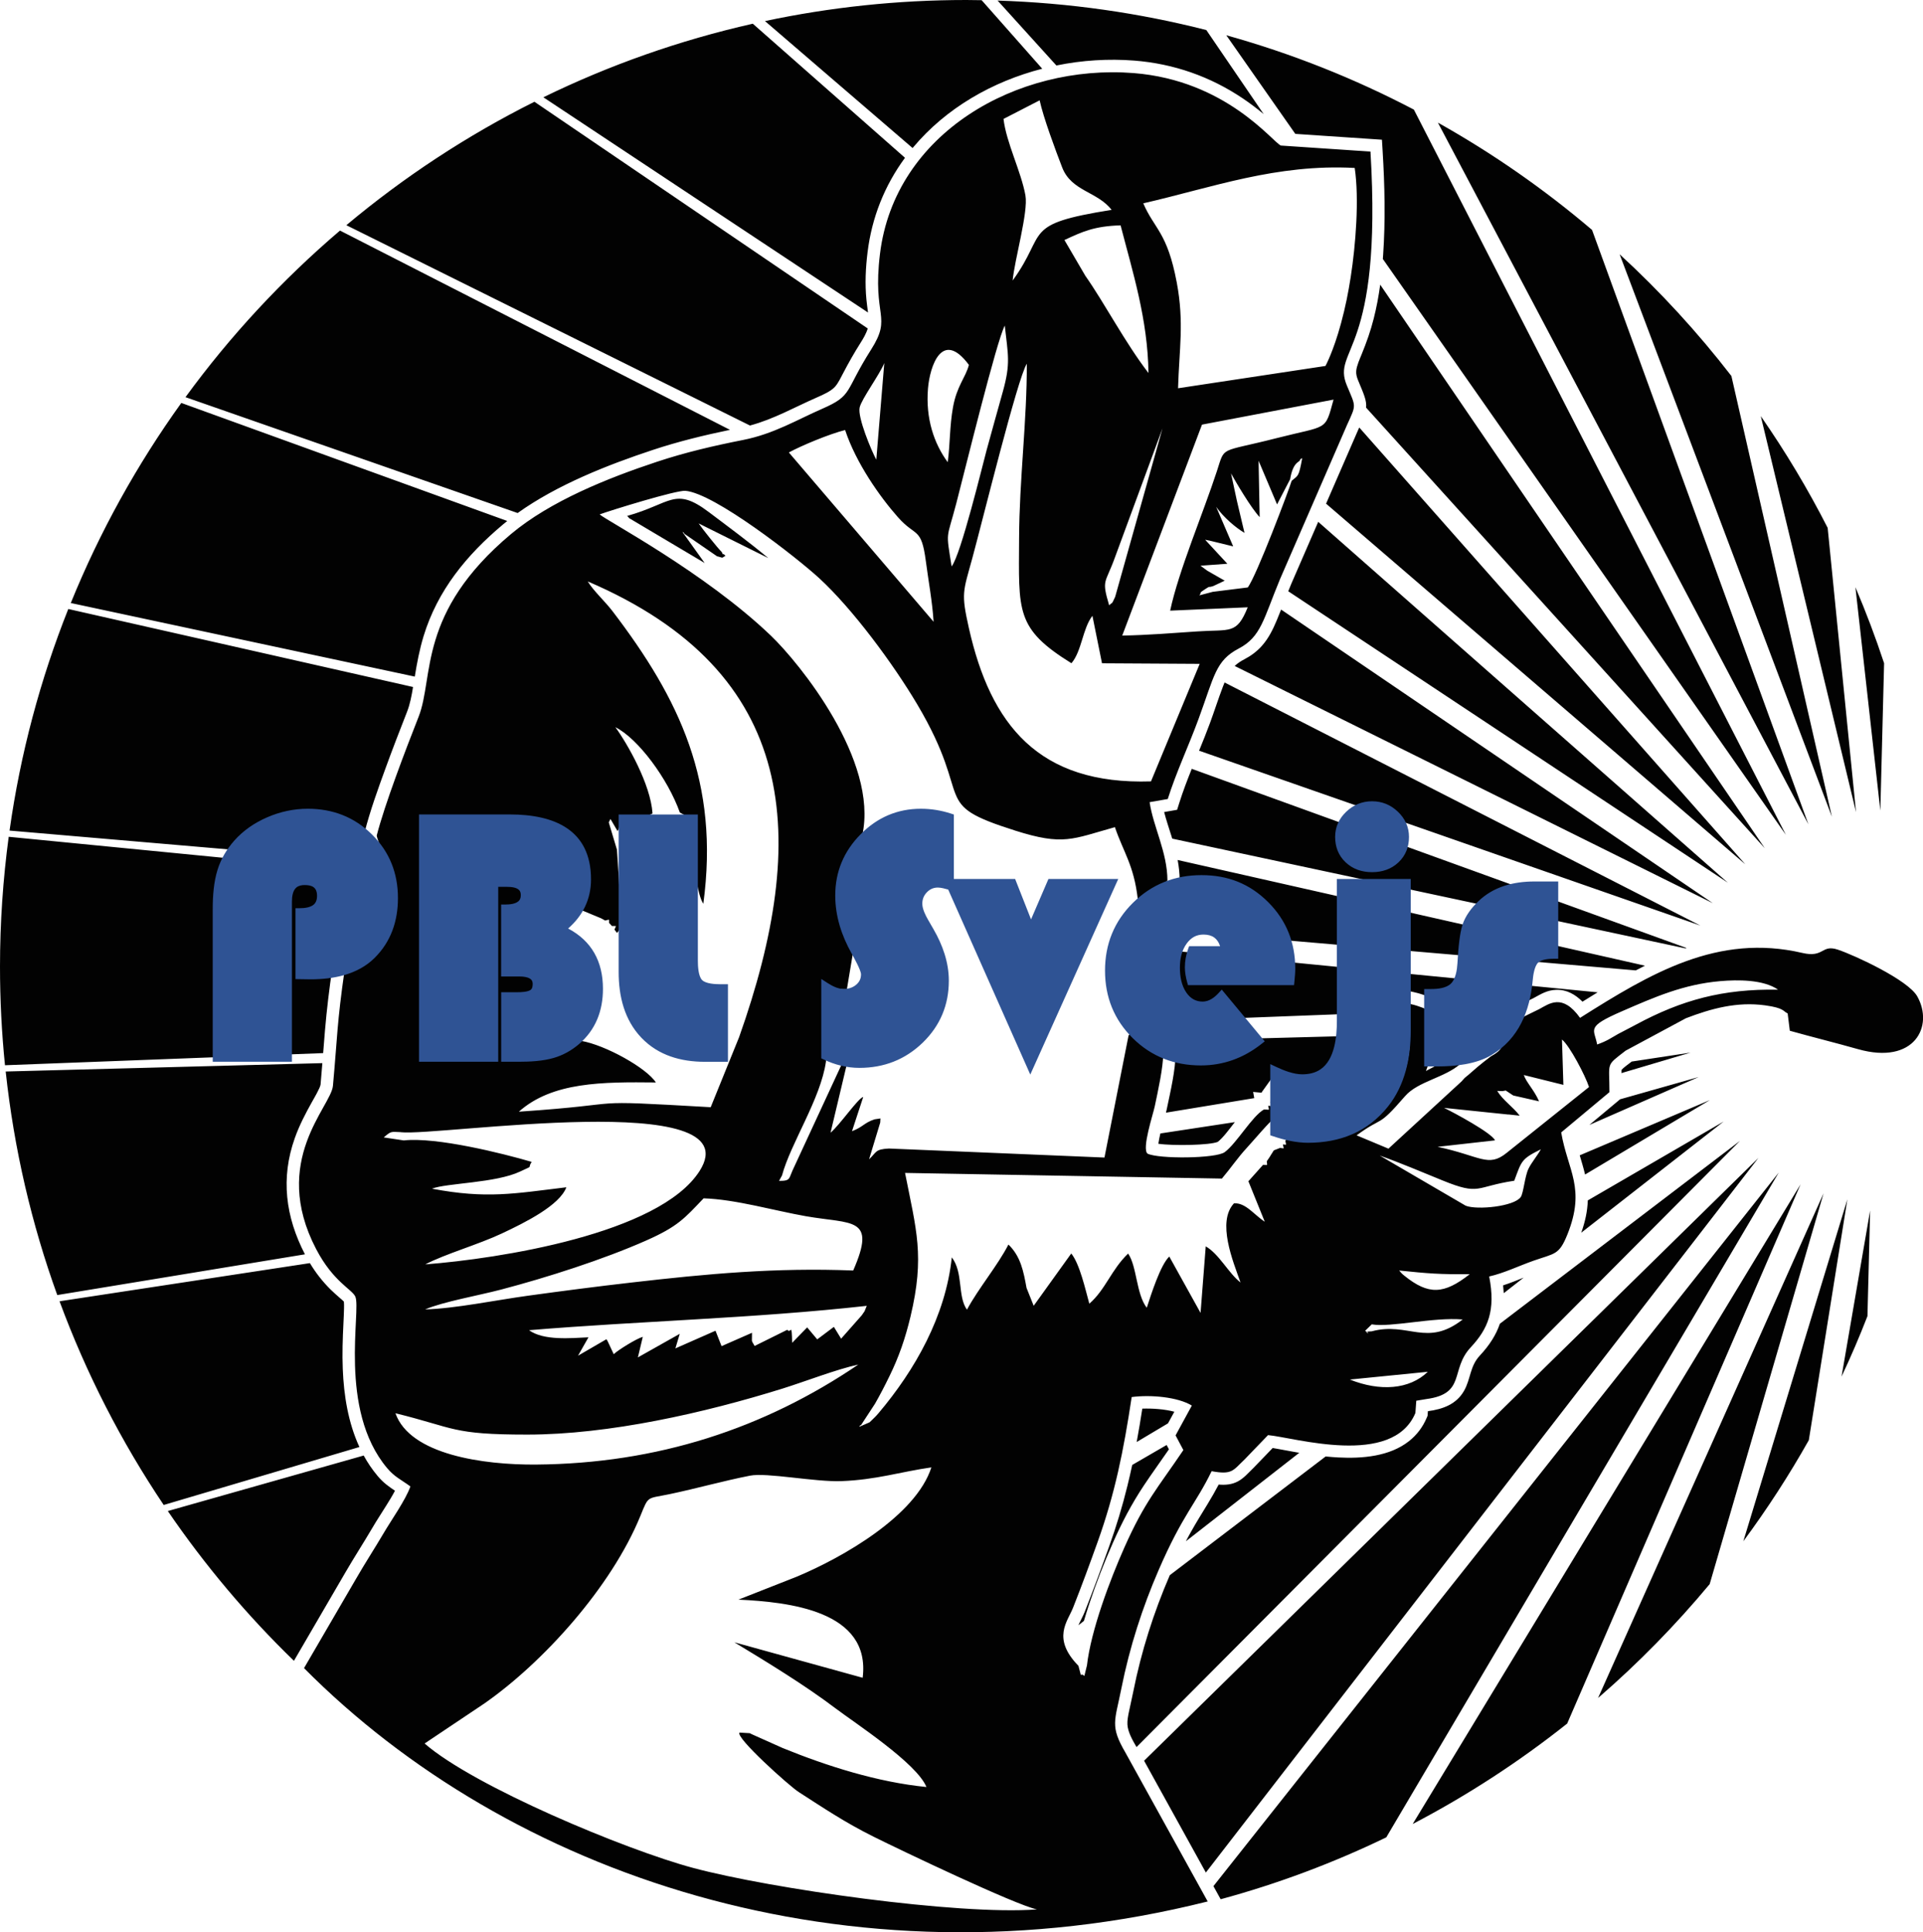 <?xml version="1.0" encoding="UTF-8"?> <svg xmlns="http://www.w3.org/2000/svg" id="Layer_2" data-name="Layer 2" viewBox="0 0 408.87 410.7"><defs><style> .cls-1 { fill: #2f5394; } .cls-1, .cls-2 { fill-rule: evenodd; } .cls-2 { fill: #020202; } </style></defs><g id="Layer_1-2" data-name="Layer 1"><path class="cls-2" d="M152.45,118.24l1.12,.31,.62-.37c.07-.17-.44-.51-.45-.37-.02,.16-.19-.34-.31-.5-.84-.81-4.12-4.92-4.88-6.05l14.81,7.37c-4.17-3.46-8.28-6.49-12.66-9.79-7.24-5.45-7.96-1.8-17.36,.83,.11,.16,.3,.18,.38,.44l16.1,9.56-4.7-6.57c.17,0,.34,.18,.39,.36l6.94,4.78Zm127.83-7.32l87.1,76.71-93.47-61.95c.2-.52,.41-1.03,.63-1.55l5.74-13.21ZM115.53,20.68c14.02-6.84,28.94-12.12,44.53-15.64l32.36,28.5c-4.35,5.92-7.06,12.72-7.96,20.09-.41,3.35-.57,6.68-.24,10.04,.09,.93,.22,1.84,.34,2.76L115.53,20.68Zm156.86,108.89l91.79,62.41-101.66-50.42c.6-.57,1.29-1.02,2.04-1.41,1.4-.73,2.64-1.64,3.7-2.82,1.46-1.62,2.41-3.56,3.24-5.56,.3-.73,.6-1.46,.89-2.2ZM73.64,47.87c12.21-10.22,25.62-19.05,39.99-26.24l70.87,48.19c-.33,1.1-.95,2.14-1.54,3.07-1.33,2.1-2.52,4.2-3.67,6.4-.47,.9-1.04,2.09-1.7,2.86-.89,1.02-2.62,1.77-3.83,2.3-4.87,2.13-9.2,4.63-14.3,6L73.64,47.87Zm186.73,97.2l101.16,51.67-106.58-37.17c.8-1.95,1.58-3.89,2.31-5.86,.95-2.58,1.79-5.22,2.77-7.79,.11-.28,.22-.56,.34-.85ZM39.44,84.42c9.53-13.06,20.57-24.94,32.85-35.41l82.92,42.36c-5.54,1.15-11,2.48-16.38,4.26-9.56,3.16-20.35,7.4-28.77,13.42l-70.63-24.63Zm213.95,79l105.21,38.09-.24,.08-109.12-23.33c-.05-.16-.1-.33-.15-.49-.52-1.68-1.12-3.42-1.57-5.16l2.76-.48,.48-1.52c.77-2.43,1.68-4.81,2.63-7.18ZM15.05,128.18c6.16-15.16,14.08-29.42,23.5-42.53l69.3,25.09c-.3,.24-.61,.49-.9,.74-7.74,6.49-13.93,14.02-16.9,23.78-.86,2.84-1.39,5.66-1.86,8.56l-73.13-15.64Zm235.34,54.62l99.36,22.47c-.65,.33-1.3,.66-1.95,1l-105.94-9.11,.04-3.49c1.09,0,2.14,.04,3.12-.54,.6-.36,1.11-.99,1.7-1.43,.55-.41,1.12-.76,1.68-1.16,.67-.49,1.22-1.08,1.77-1.7l.65-.75v-.99c0-1.47-.17-2.91-.43-4.32ZM2.03,176.55c2.31-16.4,6.55-32.18,12.49-47.1l73.3,16.58c-.29,1.8-.64,3.68-1.29,5.31-1.55,3.95-3.08,7.91-4.53,11.89-1.62,4.44-3.31,9.11-4.48,13.69l-.13,.5,.07,.51c.19,1.39,1.02,3.05,1.58,4.34,.13,.31,.27,.62,.39,.93L2.03,176.55Zm239.78,24.8l97.88,9.58c-1.07,.65-2.15,1.32-3.22,1.99-1.5-1.51-3.35-2.6-5.6-2.52-1.95,.07-3.19,.89-4.81,1.76l-3.52,1.72-.29,.29-15.81,.6-.03-1.57-1.34-.73c-1.23-.67-3.21-1.32-4.59-1.61l-3.07-.65-.14,4.9-53.65,2.05-1.96-3.63,.15-12.19ZM1.06,226.43c-.7-6.89-1.06-13.89-1.06-20.97,0-9.36,.64-18.57,1.85-27.59l78.48,7.68c.21,.63,.39,1.27,.54,1.93,1.11,4.77,.12,8.86-2.94,12.7-1.16,1.45-4,2.71-5.7,3.44l-1.35,.58-.21,1.46c-.65,4.48-1.2,8.94-1.58,13.45-.13,1.58-.26,3.16-.38,4.74L1.06,226.43Zm305.49-6.73l11.33-.3c-.25,.43-.46,.86-.67,1.32-.1,.22-.19,.47-.31,.68-.16,.28-.94,.7-1.19,.85l-.19,.1-.87,.68-.63,.48-.8-.23v-.46h-1.63c-.69-.19-1.28-.29-1.95,0h-3.01l-.06-3.13Zm-58.13,1.53l48.71-1.29-.08,2.87h-4.95l4.78,1.34c-.26,1.62-.67,3.12-1.23,4.5l-21.71,3.57c-.15-.67-.42-1.3-1.03-1.67l-1.56-2.69-2.98,4.16-.14,.25-1.79-.17,.24,1.32-18.77,3.09c.07-.28,.14-.57,.19-.85,.77-3.72,1.83-8.09,1.86-11.87v-1.16l-.84-.79c-.23-.21-.46-.42-.7-.61ZM12.18,275.29c-5.46-15.1-9.19-31.02-10.97-47.53l67.33-1.78c-.12,1.52-.25,3.03-.38,4.55-.07,.69-1.44,3.01-1.81,3.67-1.41,2.52-2.7,4.99-3.67,7.72-3.03,8.51-1.97,16.74,2.16,24.7l-52.66,8.66Zm334.73-49.64l12.54-1.91-14.7,4.36c0-.25,0-.54,.04-.7,.29-.37,1.48-1.25,2.13-1.74Zm-72.78,11.1l17.85-2.72c-1.69,1.56-3.81,2.78-6.42,3.61-2.46,.79-5.04,1.14-7.61,1.27-.93,.05-1.87,.06-2.8,.08-.59,.01-1.23,.01-1.82,.15l.42-.31,.19-1.01c.07-.37,.14-.72,.19-1.07Zm-27.41,4.18l15.83-2.41-.27,.35c-.86,1.1-2.23,2.98-3.36,3.85-1.69,.71-9.38,.87-12.63,.4,.1-.72,.29-1.59,.43-2.19ZM34.8,319.89c-9-13.4-16.46-27.91-22.14-43.29l53.23-8.11c1.23,2.04,2.68,3.91,4.4,5.61,.67,.66,1.36,1.26,2.07,1.88,.19,.17,.55,.46,.76,.69,.05,.4,.03,1.01,.03,1.35-.02,1.1-.08,2.21-.13,3.32-.16,3.22-.27,6.41-.14,9.63,.22,5.67,1.16,11.46,3.54,16.61l-41.61,12.32Zm309.66-86.22l16.73-4.74-23.26,10.19,6.53-5.45ZM62.49,353.02c-9.97-9.66-18.95-20.33-26.81-31.83l41.65-11.8c.83,1.52,1.81,2.97,2.95,4.33,1.23,1.47,2.39,2.27,3.7,3.15-.57,1.09-1.25,2.19-1.84,3.13-.97,1.57-2,3.11-2.93,4.7-1.87,3.19-3.89,6.3-5.75,9.5l-10.96,18.82Zm185.85-50.47l-6.66,3.97c.44-2.36,.83-4.73,1.2-7.1,2.13-.07,4.71,.1,6.81,.66l-1.35,2.47Zm87.54-56.97l27.67-11.74-26.53,15.82c-.33-1.39-.74-2.74-1.14-4.09Zm-59.63,63.23l-24.11,18.81c.35-.67,.7-1.33,1.07-1.98,1.14-2.04,2.37-4,3.58-5.99,.82-1.35,1.6-2.7,2.33-4.09,1.39,.12,2.78,.02,4.06-.66,1.29-.68,2.25-1.84,3.29-2.83l.04-.04,4.09-4.24c.4,.06,.8,.14,1.19,.21,1.2,.21,2.41,.44,3.61,.66,.29,.05,.57,.1,.86,.15Zm47.71-37.23l-4.23,3.3c-.03-.54-.08-1.1-.14-1.66,1.48-.48,2.92-1.06,4.37-1.64Zm13.64-16.42l28.89-16.77-30.28,23.63c.83-2.34,1.31-4.56,1.39-6.86Zm-96.88,56.24l7.33-4.25,.49,.92c-1.77,2.57-3.61,5.1-5.34,7.7-2.61,3.93-4.68,7.89-6.59,12.21-1.85,4.18-3.54,8.5-4.98,12.84-.4,1.21-.8,2.46-1.17,3.73l-1.17,.92c.42-.96,.97-1.91,1.32-2.8,1.82-4.62,3.54-9.27,5.21-13.94,1.52-4.23,2.82-8.52,3.89-12.89,.36-1.47,.7-2.95,1.02-4.43Zm8.01,23.42l33.13-25.23c.91,.09,1.81,.16,2.72,.21,5.05,.26,10.87-.21,14.99-3.46,1.69-1.33,2.96-3.02,3.79-5l.17-.4,.07-.98h.03c3.13-.42,6.04-1.46,7.67-4.35,1.42-2.52,1.22-5.19,3.32-7.44,2.09-2.23,3.48-4.44,4.28-6.79l51.05-38.87-128.3,128.85-.09-.16-.02-.03c-.77-1.32-1.75-3.06-1.83-4.62-.04-.83,.13-1.72,.29-2.53,.31-1.51,.67-3,.97-4.51,1.69-8.49,4.32-16.74,7.75-24.68Zm-5.47,39.44l130.61-128.12-117.48,151.89-13.13-23.76Zm51.47,16.3c-11.2,5.41-22.97,9.83-35.19,13.15l-1.54-2.79,120.2-151.68-83.46,141.33Zm38.49-24.2c-10.21,8.11-21.2,15.27-32.85,21.35l82.47-135.97-49.62,114.61Zm30.29-29.63c-7.24,8.7-15.17,16.8-23.73,24.2l47.95-107.28-24.22,83.08Zm21.08-30.6c-4.2,7.46-8.85,14.63-13.92,21.48l22.12-72.68-8.2,51.21Zm12.47-26.37c-1.69,4.36-3.53,8.64-5.51,12.85l6.08-35.3-.57,22.45Zm-2.56-154.94c2.25,5.28,4.29,10.67,6.1,16.16l-.8,31.32-5.3-47.49Zm-20.12-36.37c5.25,7.56,10.01,15.49,14.22,23.75l6.03,60.43-20.25-84.18Zm-30.01-34.4c8.63,7.92,16.58,16.58,23.76,25.87l21.37,93.68-45.13-119.55Zm-38.62-27.97c11.67,6.54,22.63,14.18,32.75,22.79l46,126.34L305.75,26.11Zm-45-18.58c13.95,3.89,27.29,9.21,39.87,15.8l79.09,154.15-85.69-122.4c.02-.27,.04-.55,.06-.82,.51-7.36,.34-14.86-.11-22.22l-.14-2.31-18.42-1.24-14.67-20.96Zm32.71,53.01l81.76,119.78-84.76-93.64c.15-1.52-.46-2.8-1.7-5.8-.27-.65-.46-1.31-.4-2.01,.09-1.1,.77-2.57,1.18-3.59,1.02-2.5,1.88-4.91,2.54-7.53,.6-2.36,1.05-4.77,1.38-7.2ZM212.11,.12c15.27,.49,30.12,2.63,44.38,6.27l12.19,17.86c-1.42-1.18-2.89-2.29-4.43-3.33-6.95-4.67-14.71-7.38-23.07-8.04-5.48-.43-11.1-.08-16.57,1.04L212.11,.12Zm76.89,90.74l82.08,92.85-89.13-76.65,6.83-15.7c.08-.17,.15-.34,.23-.5ZM205.46,0c1.09,0,2.18,.02,3.26,.04l12.88,14.57c-10.58,2.72-20.42,8.34-27.43,16.7l-.13,.16-31.39-26.99c13.81-2.93,28.12-4.48,42.8-4.48Zm15.59,21.32c.78,3.64,3.38,10.62,4.79,14.27,1.97,5.09,7.49,5.1,10.51,9.02-19.34,3.09-13.49,4.65-21.04,15.02,.42-4.5,3.35-14.54,2.72-18.09-.91-5.07-4.08-11.22-4.66-16.26l7.67-3.95Zm22.03,21.9c14.74-3.38,28.29-8.42,44.96-7.52,.99,6.62,.19,16.49-.84,23.12-.53,3.41-1.12,6.4-2.07,9.9-1.64,6.05-3.31,9.07-3.31,9.07l-31.34,4.74c.23-8.24,1.33-13.92-.27-22.46-2.02-10.76-4.75-11.33-7.13-16.86Zm-16.76,7.8c3.88-1.81,6.35-2.94,11.94-3.12,2.54,9.83,5.78,19.93,5.93,31.39-4.97-6.45-9.34-14.86-13.42-20.66l-4.45-7.61Zm-24.81,47.23c-2.92-3.97-4.73-9.29-4.2-15.68,.39-4.73,3-12.67,8.7-5.01-.72,2.74-2.57,4.45-3.39,9.04-.71,3.96-.6,7.69-1.11,11.64Zm-15.19-.54c-1.04-1.91-4.02-9.02-3.54-11.1,.44-1.87,4.27-7,5.24-9.45l-1.7,20.55Zm16.01,22.67c-1.24-7.83-1.08-5.42,1-13.39,1.87-7.17,8.62-34.74,10.31-37.78,.69,6.3,1.27,7.98-.41,14.02-1.13,4.06-2.35,8.4-3.45,12.43-.79,2.9-5.5,22.36-7.44,24.72Zm42.39,45.71c-23.92,.78-34.1-12.08-38.71-32.56-1.69-7.51-1.24-7.7,.7-14.79,2.24-8.21,9.61-38.23,11.61-41.43,.05,11.98-1.59,24.65-1.64,37.06-.07,15.63-.79,19.22,11.13,26.61,2.2-2.56,2.37-7.4,4.46-10.08l2.04,10.09,20.77,.12-10.36,24.99Zm38.82-81.15c-1.87,6.84-1.13,5.39-12.14,8.2-12.25,3.13-10.87,1.53-12.67,7.03-2.88,8.83-8.13,21.17-9.93,29.63l16.49-.71c-2.37,5.84-3.66,4.64-10.8,5.13-5.19,.35-10.42,.78-15.88,.88l16.96-44.84,27.97-5.32Zm-115.82,11.24c2.74-1.49,8.73-3.97,11.97-4.77,2.33,7.04,7.4,14.2,11.23,18.53,3.8,4.3,4.97,2.01,5.93,9.32,.55,4.2,1.39,8.65,1.65,12.9l-30.77-35.98Zm68.11,32.49c-1.66-5.61-.82-4.5,1.22-10.16l10.12-27.45-10.06,35.79c-.86,1.91-.53,1.01-1.27,1.82Zm38.47-26.77c.64-3.81,1.98-3.58,2.12-4.14,.07-.28,.31-.25,.46-.38-.76,4.15-.86,3.6-2.25,4.83-.48,1.69-7.48,20.24-9.33,22.66l-7.44,.93-2.85,.75c.63-.81-.37-.28,1.39-1.42,1.06-.68,.29-.13,1.58-.56l2.42-1.14-3.69-2.11-1.46-1.07,5.71-.42-4.72-5.1,.91,.18,5.05,1.23-3.62-8.41c1.59,2.28,4.23,4.49,6.03,5.54-.35-1.39-1-4.26-1.62-6.82l-1.25-5.83c1,1.82,4.28,7.4,6.09,9.3l-.23-11.98,3.93,9.28,2.75-5.3Zm-143.01,74.8c.65-1.02,.46-2.87,1.78-3.2,2.4,0,4.02,.41,5.67-.6-.4-6.2-5.36-14.85-7.9-18.33,4.8,2.39,11.15,10.94,13.71,18.14l2.68,1.43,.21,8.17c.36,2.58,.82,7.82,2.1,9.8,3.48-25.81-5.07-43.55-19.3-62.19-1.61-2.11-4.07-4.33-5.27-6.33,45.16,19.34,47.19,54.53,32.18,96.87l-6.04,14.89c-28.95-1.66-15.31-.77-40.79,.95,7.14-6.35,17.81-6.33,29.13-6.21-1.95-3.06-10.7-7.95-15.88-8.84-4.65,.29-7.44,4.66-16.26,2.86l-.06-12.82c3.7-.32,6.99,.6,6.43-3.77-1.63-.94-3.84-1.1-6.27-1.34l-.32-12.98c1.7-1.08,4.59-.8,4.31-3.79-.25-2.64-3.02-2.27-5.97-2.24l-.27,37.18-15.3,.04v-50.91c6.88,0,21.16-.74,26.77,1.22,6.88,2.4,11.16,11.04,6.3,18.47l4.89,2.03,.85,.47c1-.19,.8-.44,.82,.49l.63,.68c1.07,.03,.92-.23,.53,.75l.54,.72c.81-.98,.85-1.5,.88-3.79l-.89-13.9-1.74-5.81,.36-.73,1.52,2.6Zm208.3,45.33c-.62-3.38-2.53-3.69,5.31-7.09,6.93-3.01,13.08-5.72,20.89-6.39,3.62-.31,9.14-.37,12.27,1.82-11.75-.21-20.51,2.2-30.21,7.42-.13,.07-.29,.16-.43,.23l-3.37,1.76c-1.75,.99-2.24,1.43-4.46,2.24Zm-18.85,14.86l2.38,.26c-1.52-1.98-3.52-3.21-4.78-5.26l1.11,.04,.7-.13,1.6,1.06,5.49,1.24c-1.05-2.43-2.73-4.03-3.24-5.59l8.41,2.09-.3-9.64c1.65,1.34,4.97,7.68,5.75,10.1l-17.54,14.02c-3.91,3.15-5.56,.63-14.65-1.31l12.2-1.37c-.66-1.57-8.85-5.96-10.84-6.91l13.7,1.42Zm-235.54,3.77c7.8,.94,74.91-9.53,63.54,8.26-8.57,13.39-42.83,18.65-58.32,19.84,4.33-2.25,11.24-4.2,16.26-6.56,5.03-2.36,12.3-5.99,13.74-9.83-11.18,1.35-16.93,2.5-28.57,.3,3.04-1.21,13.56-1.18,18.77-3.66,3.07-1.46,1.39-.44,2.42-2.04-6.16-1.81-20.25-5.32-27.19-4.56l-4.26-.64c1.6-1.35,1.46-1.21,3.6-1.12Zm208.15,4.96c4.5,1.6,9.02,3.53,13.42,5.32,7.98,3.24,6.84,1.3,15.19,.04,1.58-4.23,1.48-4.62,5.66-6.68-.88,1.55-1.96,2.76-2.63,4.12-.79,1.63-1.06,5.15-1.64,6.01-1.38,2.02-9.26,2.82-11.71,1.86l-18.29-10.67Zm-111.94,24.44c-16.5-.65-31.04,.7-47.09,2.55-7.44,.85-14.73,1.8-22.14,2.82-6.64,.91-15.46,2.73-21.79,2.9,3.85-1.64,11.37-2.96,16.13-4.21,9.72-2.55,21.77-6.4,30.89-10.44,6.67-2.96,8.09-4.64,12.19-8.96,6.79,.21,15.12,2.64,21.74,3.8,9.86,1.73,15.1,.05,10.07,11.54Zm116.08,0c6.21,.64,8.54,.84,15.01,.78-5.49,4.31-8.76,4.47-13.9,.33-.68-.54-.63-.59-1.11-1.11Zm-118.64,14.51l-1.55-2.53-3.54,2.66-2.14-2.55-3.19,3.28c-.11-4.69-.24-1.76-1.04-2.77l-6.94,3.44c-.8-1.44-.53-.53-.56-2.8l-6.47,2.84-1.29-3.28-8.53,3.76,.93-3.1-8.9,5.01,1.04-4.37c-1.38,.39-5.31,2.84-6.18,3.69l-1.26-2.7c-.07-.12-.17-.34-.3-.48l-6.03,3.5,2.22-3.91c-3.86,.18-9.52,.73-12.64-1.51,24.04-1.99,47.71-2.5,71.81-5.18-.71,1.71-.19,.7-1.07,2.02l-4.4,4.98Zm112.8-1.58c-2.64,.03,.53,.87-1.41-.1l1.42-1.38c4.04,.7,13.03-1.57,19.34-1.04-7.65,5.97-11.55,.43-19.35,2.52Zm-177.65,28.32c-11.3,.09-26.84-2.12-29.92-10.91,12.73,3.13,11.91,4.54,28.01,4.54,17.41,0,37.73-4.62,54.29-9.78,4.84-1.51,11.56-4.13,16.11-5.1-20.08,13.62-42.74,21.04-68.5,21.25Zm173.01-18.07l16.57-1.65c-3.94,3.81-10.21,4.2-16.57,1.65Zm-55.92,60.83l-.53,2.17c-1.24-1.05-.31,1.26-1.26-2.15-5.71-5.86-2.32-9.37-1.13-12.39,1.88-4.77,3.47-9.09,5.18-13.86,3.71-10.35,5.53-19.35,7.27-30.88,4.06-.53,9.79-.02,12.79,1.81l-3.46,6.34,1.66,3.12c-5.42,8.04-8.19,10.88-12.59,20.81-2.92,6.58-7.07,17.45-7.92,25.03Zm40.28-116.74c.14-.73,.3-1.37,.28-2.19-.03-1.58,.13,.29-.08-1.06-.36-2.32,.05-.52-.45-1.38l-.53,.74-.45,.8c.17,1.05,.46,.89-.5,.8,.21,1.15,.39,.79-.89,.79-2.51,1.4-5.8,7.19-8.35,9.07-1.88,1.38-14.05,1.48-16.41,.32-1.27-1.02,1.19-8.37,1.54-10.08,.68-3.27,1.78-8.12,1.81-11.36-2.51-2.34-4.47-2.49-6.02-5.35-.12,.15-.34,.16-.39,.43l-.98,1.26-5.12,25.93-45.84-1.92c-2.98,.16-2.58,.77-4.21,2.3l2.37-7.81,.05-.88-1.26,.19c-2.26,.75-2.37,1.59-4.79,2.52l2.39-7.28c-1.11,.27-4.9,5.86-6.95,7.6l3.52-14.8c-.03-.06-.1-.22-.12-.15-.02,.08-.19-.04-.22-.03-.09,.03-.6,.26-.78,.38l-10.13,21.86c-1.27,2.56-.61,2.98-3.22,2.98l.63-1.15c1.84-6.86,8.22-16.27,9.35-24.24l.1-16.28c1.29,.44,2.12,.99,4.34,.96l1.42-8.51c-1.2-4.78-3.2-6.68-2.78-12.91,.39-5.79,2.36-7.74,4.64-11.37,3.49-15.85-13.4-36.62-19.44-42.4-14.1-13.5-35.12-24.54-36.4-25.77,2.29-.84,16.27-5.17,18.22-5.01,6.17,.5,23.69,14.19,28.47,18.58,7.06,6.49,15.7,18.15,20.85,26.84,12.33,20.8,2.34,20.95,20.86,26.82,10.2,3.23,12.07,1.79,21.15-.75,1.77,5.24,4.05,8.09,4.86,15.27,2.45-.02,1.36,0,3.27-1.44,1.75-1.31,1.69-.94,3.04-2.49-.02-6.01-3-11.36-3.79-16.65l3.86-.67c1.8-5.7,4.42-11.23,6.54-17,3.37-9.16,3.61-12.4,8.54-14.98,4.77-2.5,5.25-6.22,8.78-14.74l14.26-32.8c2.02-4.44,1.89-3.72-.05-8.41-3.26-7.86,7.64-6.48,5.03-49.69l-19.05-1.28c-1.76-.73-11.59-13.86-31.34-15.41-24.75-1.94-50.78,12.77-53.9,38.45-1.66,13.6,2.69,13.13-1.9,20.35-5.7,8.97-3.81,9.69-10.36,12.55-5.41,2.36-10.28,5.34-16.84,6.64-6.33,1.25-12.26,2.63-18.3,4.63-10.58,3.5-22.72,8.39-31.04,15.36-20,16.76-16.33,30.39-19.65,38.83-2.75,6.98-7.23,18.68-8.91,25.26,.46,3.3,8.53,13.45-.09,24.25-1.53,1.92-4.61,3.31-6.72,4.22-1.67,11.58-1.53,14.09-2.5,24.73-.4,4.45-13.35,15.96-3.58,34.69,3.64,6.99,7.65,8.56,8.34,10.12,1.3,2.9-3.73,23.95,6.75,36.44,1.58,1.88,2.84,2.37,4.96,3.91-1.03,2.91-4.11,7.22-5.78,10.08-1.74,2.96-3.96,6.38-5.75,9.5l-11.09,19.04c43.35,43.67,115.31,68.85,192.14,49.6l-17.5-31.66c-3.31-5.67-2.23-6.66-.88-13.5,1.79-9.01,4.55-17.43,7.92-25.22,5.14-11.88,7.94-14.13,11.29-21.08,4.42,.81,4.53-.15,7.04-2.52l4.96-5.15c5.65,.51,26.46,6.91,31.33-4.7l.19-2.61,2.11-.35c8.54-1.13,5.01-6.22,9.46-10.99,3.66-3.92,5.35-7.82,3.93-15.07,3.16-.71,6.3-2.25,9.43-3.35,4.54-1.6,5.42-1.17,7.19-5.56,3.98-9.89,.07-13.6-1.31-21.71l10.26-8.56c0-6.56-.88-5.46,3.44-8.82l12.82-6.89c5.4-2.07,10.86-3.56,16.84-2.74,4.14,.57,3.79,1.28,4.79,1.71l.46,3.69c4.89,1.37,9.63,2.53,14.53,3.92,11.96,3.37,16.15-4.88,12.56-11.24-1.96-3.47-13.22-8.69-16.85-9.91-3.58-1.2-2.89,1.78-7.57,.69-17.98-4.2-32.25,4.31-47.27,13.8-3.78-5.28-6.57-2.99-8.68-1.86l-3.17,1.55c-.13,.13-.3,.28-.39,.37-5.94,5.89-2.84,5.98-6.73,8.12l-.71,.56-.72,.55-.7,.57-.7,.57-.68,.59-.68,.59-.68,.59-.7,.57-.65,.73-15.55,14.3-6.77-2.83c5.82-4.27,4.26-1.35,10.31-8.34,2.73-3.15,8.5-3.92,11.79-6.88,0-1.24-.22-.8,1.24-.53-.14-.07-.35-.11-.45-.13h-4l-4.15,2.2,.85-2.29-.22-10.58c-.2-.11-2.14-.99-3.88-1.35l-.28,9.67c-2.37,21.24-24.5,17.96-25.87,18.62l-.49,.79c.14,.99,.4,.82-.53,.75,.18,1.05,.43,.86-.59,.74l-1.33,.52-.49,.77-.49,.79-.52,.75c.06,1.06,.3,.78-.8,.78l-3.11,3.48,3.48,8.6c-2.25-1.44-4.08-4.1-6.55-3.9-3.66,3.95-.23,12.25,1.4,16.82-2.55-1.97-4.58-6.09-7.4-7.68l-1.1,14.14-6.65-11.98c-1.89,1.8-3.88,8.11-4.79,10.89-2.25-2.91-2.08-8.81-3.96-11.52-3.59,3.44-4.77,7.61-8.25,10.66-.84-3.03-2.02-8.4-3.84-10.68l-7.99,11.12-1.52-3.8c-.63-3.45-1.22-6.68-3.85-9.22-2.24,4.39-6.39,9.33-8.82,13.85-2.04-2.86-.73-7.88-3.22-11.12-1.32,12.48-7.8,23.92-15.59,33.13-.7,.82-.83,.87-1.57,1.62-.09,.09-.23,.22-.33,.31l-2.13,.93c-.1-.11,.26-.41,.3-.31l2.99-4.57c1.01-1.76,2.04-3.73,3.06-5.83,2.02-4.12,3.37-8.02,4.49-12.7,3.07-12.88,1.23-18.38-1.16-30.53l67.37,1.2c1.81-2.13,3.35-4.43,5.33-6.57,1.84-2.01,4.74-5.52,6.18-6.6Zm-114.35,102.69c10.6,.51,28.19,2.32,26.4,16.61l-27.28-7.54c6.99,4.23,15.05,9.15,21.39,13.95,4.14,3.14,17.38,11.72,19.45,16.81-10.39-1.03-21.15-4.45-30.55-8.28l-6.6-2.95c-.12-.06-.29-.15-.41-.21l-2.18-.13c-.96,1,10.56,11.34,12.57,12.63,5.37,3.45,9.8,6.45,15.93,9.5,5.77,2.87,29.98,14.43,34.73,15.46-16.77,1.26-56.56-4.39-73.13-8.83-14.43-3.87-46.62-17.33-57.06-26.44l12.68-8.49c12.47-8.68,27.02-24.73,33.21-39.91,1.78-4.37,1.3-3.58,6.19-4.6,5.82-1.22,11.3-2.79,17.1-3.93,3.57-.71,13.77,1.36,19.4,1.16,7.45-.27,12.62-1.99,19.17-2.92-3.3,10.24-18.72,19.08-28.59,23.22l-12.43,4.89Z"></path><path class="cls-1" d="M331.31,187.37v16.42h-.88c-.97,0-2.67,.1-3.41,.84-.79,.79-1.05,2.75-1.14,3.79-.59,6.48-2.97,12.39-8.74,15.83-3.31,1.98-7.74,2.43-11.52,2.43h-2.81v-16.45h1.51c1.33,0,3.16-.17,4.17-1.15,1.03-.99,1.31-2.96,1.39-4.31,.09-1.64,.21-3.29,.42-4.92,.14-1.09,.33-2.27,.67-3.32,.63-1.9,1.9-3.55,3.32-4.92,3.24-3.15,7.52-4.24,11.94-4.24h5.08Zm-39.58-17.05c2.13,0,3.97,.76,5.51,2.24,1.51,1.45,2.34,3.23,2.34,5.33s-.69,3.95-2.23,5.41c-1.56,1.47-3.49,2.09-5.62,2.09s-4.06-.62-5.62-2.09c-1.54-1.46-2.23-3.3-2.23-5.41s.83-3.88,2.34-5.33c1.54-1.47,3.37-2.24,5.51-2.24Zm-7.47,16.52h15.69v32.21c0,5.75-1.18,11.58-4.85,16.17-4.31,5.38-10.16,7.69-16.99,7.69-2.51,0-5.06-.59-7.43-1.39l-.59-.2v-15.13l1.25,.59c1.63,.77,3.71,1.58,5.54,1.58,1.37,0,2.72-.27,3.87-1.05,3.05-2.06,3.5-6.95,3.5-10.28v-30.2Zm-24.85,14.25c-.53-1.57-1.6-2.44-3.53-2.44-1.52,0-2.64,.66-3.54,1.87-1.1,1.49-1.47,3.34-1.47,5.17s.32,3.8,1.41,5.35c.85,1.2,1.95,1.86,3.44,1.86,1.35,0,2.49-.86,3.37-1.81l.68-.74,9.14,11-.71,.56c-3.77,2.97-8.06,4.56-12.87,4.56-5.6,0-10.5-1.86-14.49-5.8-3.99-3.94-5.89-8.78-5.89-14.37s1.94-10.45,5.94-14.4c4.02-3.97,8.92-5.88,14.57-5.88s10.29,1.85,14.19,5.75c3.9,3.9,5.75,8.65,5.75,14.16,0,.88-.1,1.81-.18,2.69l-.08,.79h-22.55l-.18-.64c-.28-1.02-.48-2.09-.48-3.15,0-1.34,.24-2.66,.69-3.92l.21-.58h6.57Zm-127.87-27.96h16.84v31.07c0,1.07,.08,3.27,.89,4.11,.78,.81,2.83,.9,3.86,.9h1.65v16.49h-4.89c-5.09,0-9.9-1.34-13.5-5.1-3.64-3.8-4.85-8.84-4.85-13.98v-33.5Zm-10.72,24.25c4.96,2.63,7.38,6.97,7.38,12.81,0,4.65-1.54,8.71-5.11,11.76-1.57,1.34-3.36,2.34-5.34,2.92-2.32,.68-5.04,.82-7.45,.82h-3.74v-14.78h3.44c.74,0,2.1-.05,2.75-.45,.44-.27,.51-.83,.51-1.3,0-.27-.05-.55-.2-.78-.48-.74-1.95-.82-2.73-.82h-3.78v-15.29h.87c.91,0,2.47-.11,3.04-.96,.21-.3,.27-.67,.27-1.04,0-.33-.06-.68-.25-.95-.51-.72-1.87-.81-2.66-.81h-1.89v37.18h-16.84v-52.57h19.29c9.46,0,17.28,3.24,17.28,13.8,0,4.28-1.77,7.73-4.87,10.45Zm-57.99,10.74v-15.07h.88c1.04,0,2.57-.14,3.26-1.05,.34-.44,.44-1.01,.44-1.56,0-1.77-.96-2.31-2.64-2.31-.6,0-1.25,.11-1.73,.5-.82,.67-.97,2.01-.97,2.99v34.07h-16.84v-32.51c0-2.73,.21-5.69,1.03-8.31,.72-2.31,1.95-4.36,3.54-6.17,1.94-2.19,4.34-3.81,7.01-4.97,2.75-1.19,5.64-1.82,8.64-1.82,5.27,0,9.87,1.75,13.63,5.46,3.75,3.7,5.53,8.26,5.53,13.52,0,4.89-1.47,9.27-4.98,12.75-3.59,3.55-8.75,4.53-13.62,4.53l-3.19-.05Zm139.98-21.28h13.03l3.38,8.59,3.7-8.59h14.84l-18.7,41.57-17.45-39.32c-.66-.19-1.54-.43-2.21-.43-.92,0-1.68,.34-2.32,1-.67,.69-.98,1.48-.98,2.44,0,1.11,.69,2.49,1.23,3.42l1.16,2.01c1.93,3.34,3.25,7.03,3.25,10.93,0,5.15-1.84,9.56-5.53,13.15-3.74,3.63-8.28,5.38-13.49,5.38-2.66,0-5.2-.65-7.6-1.79l-.5-.24v-16.87l1.35,.87c.95,.61,2.2,1.26,3.36,1.26,1.02,0,1.95-.25,2.73-.92,.68-.58,1.01-1.3,1.01-2.19s-1.57-3.67-1.99-4.43c-2.15-3.81-3.49-7.94-3.49-12.34,0-5.05,1.83-9.39,5.37-12.98,3.53-3.58,7.81-5.45,12.84-5.45,2.19,0,4.33,.35,6.41,1.03l.6,.2v13.7Z"></path></g></svg> 